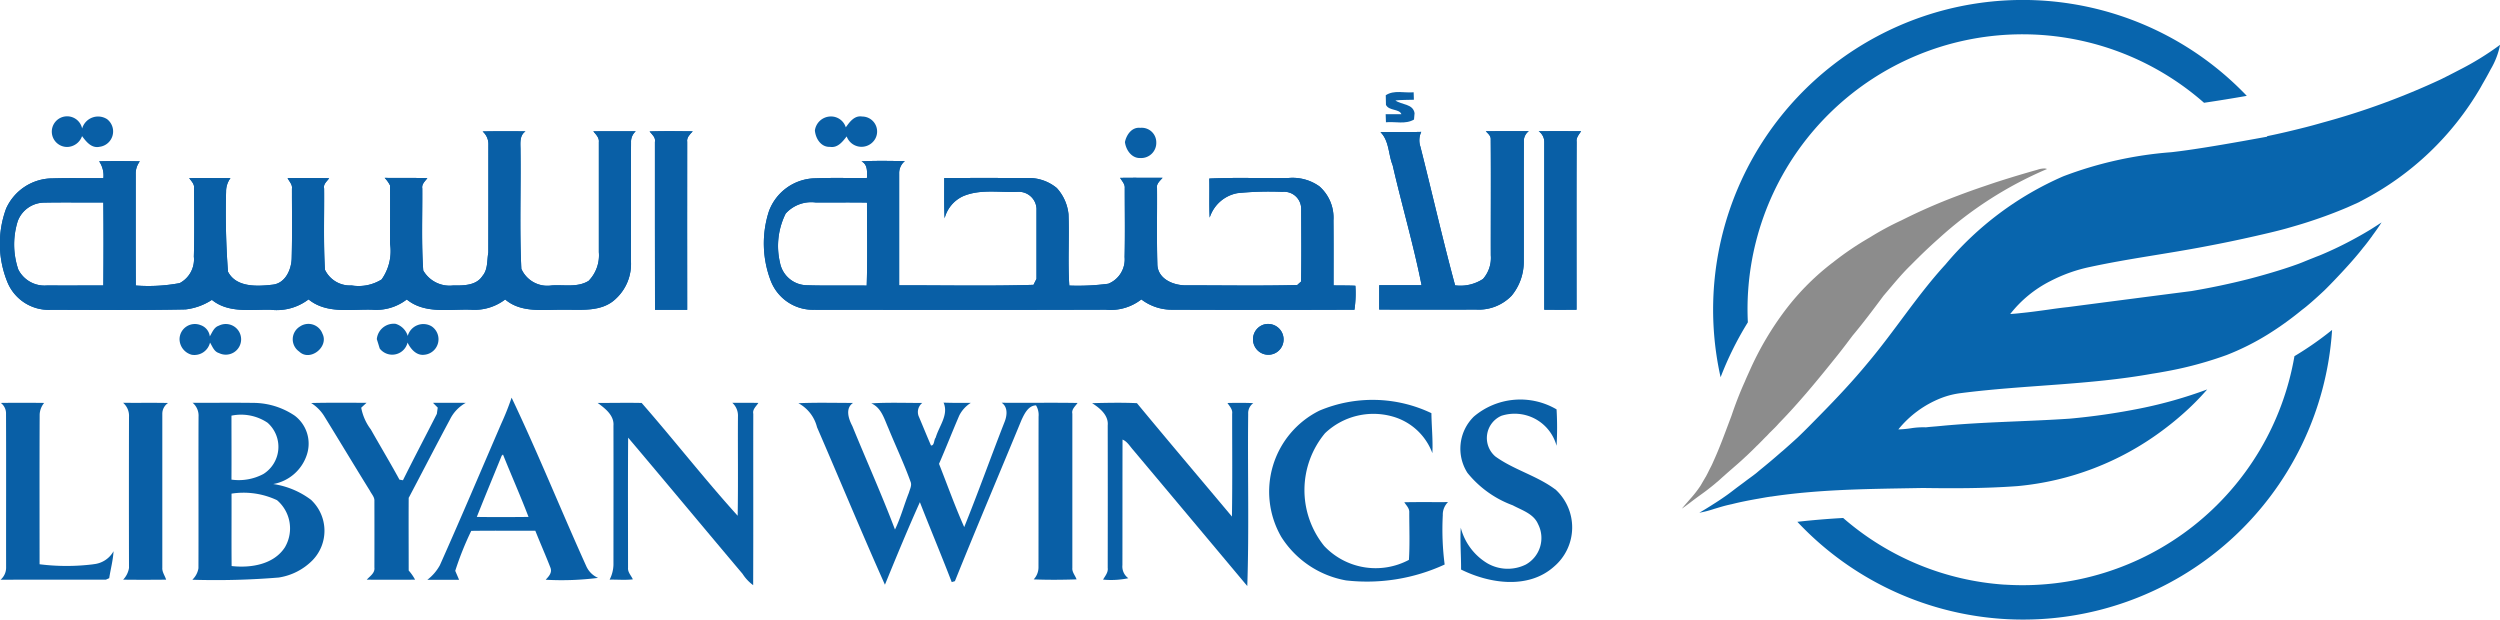 <svg xmlns="http://www.w3.org/2000/svg" width="195.747" height="48.517" viewBox="0 0 195.747 48.517">
  <g id="lw-logo" transform="translate(-236.697 -251.971)">
    <path id="Path_138" data-name="Path 138" d="M517.862,320.554a21.429,21.429,0,0,1-12.65-5.222q-1.8.1-3.587.3a24.24,24.24,0,0,0,41.867-15v-.023a25.651,25.651,0,0,1-2.946,2.054,21.6,21.6,0,0,1-22.685,17.887" transform="translate(-124.197 -22.804)" fill="#0865ad"/>
    <path id="Path_139" data-name="Path 139" d="M491.948,274.8a21.528,21.528,0,0,1,35.7-14.781q1.677-.249,3.347-.542a24.244,24.244,0,0,0-41.2,22.031,25.458,25.458,0,0,1,2.134-4.3,21.5,21.5,0,0,1,.017-2.4" transform="translate(-118.377 0)" fill="#0865ad"/>
    <path id="Path_140" data-name="Path 140" d="M487.353,301.354c.18-.146.343-.311.52-.461.073-.062.142-.129.216-.192.045-.039.088-.079.133-.118.458-.4.923-.79,1.362-1.21.028-.026.059-.05.087-.077.28-.266.552-.525.818-.8h.007c.224-.217.442-.45.667-.675.123-.11.224-.236.34-.351.24-.235.484-.466.7-.72.812-.831,1.585-1.7,2.337-2.583.789-.928,1.555-1.877,2.317-2.828.377-.475.743-.963,1.109-1.449.847-1.013,1.639-2.07,2.428-3.129.7-.811,1.367-1.65,2.133-2.391.708-.718,1.427-1.412,2.176-2.074a30.035,30.035,0,0,1,8.485-5.449.549.549,0,0,0-.192-.043,1.716,1.716,0,0,0-.561.1c-1.031.291-2.063.6-3.082.927-.344.11-.686.229-1.028.345q-1.092.367-2.168.777a44.179,44.179,0,0,0-4.356,1.908,22.566,22.566,0,0,0-2.487,1.342,23.732,23.732,0,0,0-2.84,1.918,19.529,19.529,0,0,0-3.755,3.745,24.087,24.087,0,0,0-2.813,4.77c-.124.278-.255.553-.369.835-.4.881-.748,1.786-1.056,2.7a.422.422,0,0,1-.036.088v.007l-.107.283c-.406,1.077-.8,2.164-1.279,3.207a5.22,5.22,0,0,1-.243.508c-.023.049-.05.1-.073.144-.084.174-.17.346-.263.516a.3.3,0,0,1-.042.064c-.054.1-.116.2-.175.3-.072.124-.14.251-.215.37a8.9,8.9,0,0,1-.788,1.011c-.223.257-.451.509-.664.773.377-.258.733-.543,1.1-.815.351-.26.712-.507,1.053-.781.205-.158.411-.325.61-.5" transform="translate(-116.212 -11.642)" fill="#8c8c8c"/>
    <path id="Path_141" data-name="Path 141" d="M546.628,260.573q-.677.354-1.361.695a57.542,57.542,0,0,1-9.332,3.413q-.631.183-1.26.344c-1.007.255-2.019.5-3.037.705l-.01.044-.091.016-1.821.329-.126.022c-.964.171-1.928.336-2.894.489-.848.134-1.7.26-2.553.357a30.141,30.141,0,0,0-8.474,1.889,25.037,25.037,0,0,0-9.219,6.9c-2.221,2.423-3.98,5.215-6.1,7.728-1.156,1.4-2.4,2.724-3.671,4.016-.6.611-1.2,1.229-1.819,1.818-.375.343-.75.678-1.131,1.012-.061.053-.125.1-.186.156-.517.455-1.047.9-1.583,1.334-.122.1-.236.2-.358.3l-.04.029c-.251.2-.517.38-.771.575-.182.139-.367.274-.551.41-.347.257-.682.53-1.04.775l-.01.007q-.437.308-.894.593-.551.357-1.125.69a8.875,8.875,0,0,0,1.229-.323h.007c.368-.111.743-.228,1.122-.308a.138.138,0,0,1,.053-.011.423.423,0,0,1,.1-.023c.715-.18,1.436-.321,2.159-.446.3-.053.6-.109.908-.153l.03,0c1-.151,2-.264,3-.35,2.958-.253,5.945-.27,8.9-.326,2.464.036,4.937.035,7.4-.147a22.4,22.4,0,0,0,11.331-4.337c.527-.39,1.041-.8,1.531-1.233a20.131,20.131,0,0,0,2-2,34.523,34.523,0,0,1-5.249,1.489,52.411,52.411,0,0,1-5.522.8c-3.388.229-6.789.249-10.168.578-.36.036-.721.057-1.082.1a6.133,6.133,0,0,0-1.167.072,7.45,7.45,0,0,1-.995.091,8.132,8.132,0,0,1,3.344-2.451,6.441,6.441,0,0,1,1.573-.393c4.974-.637,10.024-.625,14.977-1.519.377-.055.752-.124,1.126-.193.547-.1,1.091-.215,1.631-.347a29.014,29.014,0,0,0,3.05-.919,19.741,19.741,0,0,0,3.238-1.621,24.78,24.78,0,0,0,2.589-1.854c.136-.11.278-.211.412-.323.484-.4.955-.829,1.41-1.256l.185-.183c.386-.387.764-.783,1.137-1.184.495-.53.979-1.069,1.439-1.629.1-.121.2-.249.3-.378a1.139,1.139,0,0,0,.089-.106c.187-.227.361-.463.534-.7a.431.431,0,0,0,.074-.107c.016-.006.017-.014.017-.021.247-.336.487-.672.712-1.025-.283.191-.564.368-.854.551-.367.223-.749.445-1.13.652a28.42,28.42,0,0,1-2.756,1.339c-.153.067-.313.12-.467.184-.133.056-.269.106-.4.159-.36.143-.717.3-1.082.426h0c-.816.292-1.646.546-2.48.784-.431.123-.864.242-1.3.353-1.461.371-2.938.678-4.415.929q-4.841.623-9.668,1.255c-.516.053-1.032.125-1.548.2-.72.1-1.442.2-2.162.27-.273.034-.543.054-.815.073a9.324,9.324,0,0,1,3.157-2.586,12.077,12.077,0,0,1,3.091-1.1c3-.649,6.041-1.031,9.055-1.611q1.927-.362,3.853-.8c.807-.184,1.615-.369,2.415-.588l.081-.023c.156-.046.312-.088.469-.135.489-.14.978-.287,1.461-.45.95-.312,1.88-.662,2.8-1.051l.051-.023c.267-.116.522-.233.783-.35a1.281,1.281,0,0,0,.226-.12.231.231,0,0,0,.061-.026c.038-.019.073-.041.111-.061a22.949,22.949,0,0,0,9.2-8.788c.053-.088.1-.18.149-.268.227-.39.449-.784.659-1.186a6.093,6.093,0,0,0,.734-1.914,22.463,22.463,0,0,1-3.239,1.991" transform="translate(-117.423 -3.099)" fill="#0865ad"/>
    <path id="Path_142" data-name="Path 142" d="M303.56,319.917c.634-1.6,1.3-3.2,1.948-4.794.028-.023.08-.068.1-.093.654,1.636,1.373,3.245,2,4.89-1.35.013-2.7.02-4.05,0m8.615,3.951c-2-4.414-3.808-8.919-5.89-13.29a21.391,21.391,0,0,1-.818,2.054c-1.593,3.694-3.162,7.4-4.8,11.07a3.646,3.646,0,0,1-.978,1.136c.826,0,1.656.008,2.483,0-.1-.236-.2-.468-.3-.7a23.9,23.9,0,0,1,1.253-3.13c1.674-.023,3.344-.006,5.018-.008.384.97.808,1.921,1.185,2.895.148.39-.132.677-.374.94a22.5,22.5,0,0,0,4.1-.145,1.788,1.788,0,0,1-.876-.822" transform="translate(-29.528 -27.474)" fill="#095fa6"/>
    <path id="Path_143" data-name="Path 143" d="M434.362,318.922c.163.25.418.482.391.811,0,1.23.052,2.468-.026,3.7a5.538,5.538,0,0,1-6.633-1.086,6.965,6.965,0,0,1,.064-8.832,5.505,5.505,0,0,1,5.314-1.3,4.661,4.661,0,0,1,3.091,2.863c.052-1.044-.063-2.087-.075-3.131a10.705,10.705,0,0,0-8.767-.2,7.082,7.082,0,0,0-2.989,9.886,7.563,7.563,0,0,0,5.075,3.409,14.505,14.505,0,0,0,7.718-1.245,21.342,21.342,0,0,1-.146-3.862,1.374,1.374,0,0,1,.409-1.026c-1.142.008-2.284-.012-3.426.013" transform="translate(-87.713 -27.625)" fill="#095fa6"/>
    <path id="Path_144" data-name="Path 144" d="M459.375,317.905c-1.44-1.074-3.236-1.528-4.685-2.574a1.9,1.9,0,0,1,.48-3.189,3.4,3.4,0,0,1,4.311,2.351,24.287,24.287,0,0,0,0-2.85,5.614,5.614,0,0,0-6.48.568,3.517,3.517,0,0,0-.5,4.4,8.181,8.181,0,0,0,3.553,2.544c.714.387,1.628.655,1.976,1.467a2.379,2.379,0,0,1-.959,3.171,3.189,3.189,0,0,1-3.012-.1,4.592,4.592,0,0,1-2.078-2.786c-.067,1.092.032,2.184.023,3.276,2.228,1.107,5.268,1.562,7.274-.227a4.024,4.024,0,0,0,.106-6.052" transform="translate(-100.907 -27.618)" fill="#095fa6"/>
    <path id="Path_145" data-name="Path 145" d="M244.057,323.986a16.969,16.969,0,0,1-4.223,0c0-3.912-.012-7.823.007-11.733a1.514,1.514,0,0,1,.352-.9c-1.131-.013-2.264-.016-3.395,0a1.026,1.026,0,0,1,.409.856c.016,4.016,0,8.035.006,12.053a1.239,1.239,0,0,1-.436.936c2.752-.01,5.5,0,8.253-.007.066-.029.193-.089.257-.117.107-.707.3-1.4.338-2.109a1.994,1.994,0,0,1-1.569,1.016" transform="translate(-0.038 -27.834)" fill="#095fa6"/>
    <path id="Path_146" data-name="Path 146" d="M254.841,311.343a1.34,1.34,0,0,1,.463,1.095q-.014,5.919,0,11.838a1.718,1.718,0,0,1-.459.915c1.122.014,2.245.012,3.367,0-.1-.315-.325-.6-.3-.941q0-6.026,0-12.046a1.01,1.01,0,0,1,.453-.847c-1.174-.027-2.348,0-3.522-.016" transform="translate(-8.506 -27.833)" fill="#095fa6"/>
    <path id="Path_147" data-name="Path 147" d="M272.322,322.626c-.87,1.384-2.688,1.669-4.192,1.5-.018-1.889,0-3.781-.007-5.67a6.149,6.149,0,0,1,3.559.511,2.906,2.906,0,0,1,.64,3.654m-4.2-10.272a3.724,3.724,0,0,1,2.818.553,2.515,2.515,0,0,1-.316,4.013,4.1,4.1,0,0,1-2.507.443c.012-1.672,0-3.341,0-5.009m6.27,6.623a6.478,6.478,0,0,0-3-1.267,3.4,3.4,0,0,0,2.645-2.333,2.748,2.748,0,0,0-.956-3.016,5.817,5.817,0,0,0-3.264-1.006c-1.581-.021-3.16,0-4.737-.009a1.315,1.315,0,0,1,.465,1.092c-.016,3.956.006,7.909-.008,11.865a1.583,1.583,0,0,1-.48.9,60.12,60.12,0,0,0,6.765-.173,4.717,4.717,0,0,0,2.642-1.347,3.314,3.314,0,0,0-.075-4.7" transform="translate(-13.297 -27.834)" fill="#095fa6"/>
    <path id="Path_148" data-name="Path 148" d="M290.21,318.769c1.076-2.039,2.132-4.089,3.22-6.121a3,3,0,0,1,1.24-1.3c-.856,0-1.712-.011-2.569,0l.371.373c-.016.12-.053.365-.068.488-.881,1.733-1.789,3.453-2.655,5.2l-.275-.048c-.722-1.325-1.5-2.618-2.241-3.931a4.047,4.047,0,0,1-.752-1.7c.105-.1.314-.288.419-.386-1.447,0-2.893-.019-4.339.018a3.251,3.251,0,0,1,1,.99c1.208,1.955,2.388,3.928,3.6,5.879.125.257.372.488.352.8q.007,2.6,0,5.211c.059.427-.349.677-.6.952q1.891.01,3.785,0a3.64,3.64,0,0,0-.5-.717c0-1.9-.012-3.81,0-5.713" transform="translate(-21.501 -27.835)" fill="#095fa6"/>
    <path id="Path_149" data-name="Path 149" d="M335.34,311.347a1.349,1.349,0,0,1,.438,1.074c-.018,2.589.024,5.177-.023,7.766-2.59-2.864-4.977-5.928-7.516-8.832-1.149-.025-2.3,0-3.445,0,.582.424,1.3.972,1.236,1.777.008,3.63,0,7.264,0,10.894a2.713,2.713,0,0,1-.3,1.164c.607-.013,1.215.048,1.819-.024-.132-.295-.407-.556-.377-.9,0-3.4-.016-6.8.008-10.194,3,3.542,5.961,7.113,8.956,10.66a3.312,3.312,0,0,0,.833.89c.018-4.471,0-8.943.009-13.416-.075-.353.234-.592.4-.854-.679-.016-1.358-.01-2.037-.01" transform="translate(-41.3 -27.833)" fill="#095fa6"/>
    <path id="Path_150" data-name="Path 150" d="M370.3,311.333c.511.361.406,1.056.192,1.557-1.062,2.718-2.042,5.466-3.135,8.172-.72-1.614-1.319-3.3-1.973-4.952.548-1.255,1.043-2.531,1.587-3.787a2.491,2.491,0,0,1,.9-.985c-.711,0-1.422.006-2.131-.021.419.958-.365,1.85-.617,2.745-.15.155-.091.641-.369.608-.324-.744-.627-1.5-.943-2.241a.907.907,0,0,1,.26-1.086c-1.33,0-2.663-.05-3.991.032.79.336,1.016,1.219,1.337,1.935.57,1.4,1.226,2.774,1.739,4.2.122.286-.057.584-.13.863-.38.953-.64,1.954-1.09,2.881-1.033-2.733-2.236-5.4-3.34-8.106-.291-.55-.577-1.383.058-1.808-1.428,0-2.856-.041-4.282.023a2.929,2.929,0,0,1,1.46,1.88c1.782,4.108,3.492,8.247,5.317,12.332.886-2.165,1.776-4.33,2.737-6.465.817,2.092,1.687,4.162,2.493,6.26l.249-.074c1.7-4.226,3.483-8.419,5.22-12.632.223-.474.529-1.12,1.131-1.133a1.448,1.448,0,0,1,.2.883c-.007,3.944,0,7.886-.007,11.828a1.374,1.374,0,0,1-.375.915c1.117.047,2.239.036,3.356,0-.1-.3-.364-.565-.33-.9q0-6.033,0-12.073c-.075-.351.236-.585.409-.84-1.98-.037-3.957.005-5.937-.018" transform="translate(-55.163 -27.821)" fill="#095fa6"/>
    <path id="Path_151" data-name="Path 151" d="M408.269,311.354c.167.259.419.5.369.845,0,2.682.025,5.368-.016,8.049-2.479-2.958-4.976-5.9-7.438-8.878-1.17-.054-2.341-.03-3.511,0,.6.377,1.3.951,1.222,1.739q.01,5.58,0,11.156c.049.36-.2.63-.364.919a6.535,6.535,0,0,0,1.978-.108,1.129,1.129,0,0,1-.463-1.033c.006-3.274,0-6.549.009-9.823.378.157.574.527.838.819q4.468,5.32,8.93,10.651c.15-4.488.018-8.987.071-13.477a.963.963,0,0,1,.4-.845c-.675-.032-1.352-.027-2.026-.012" transform="translate(-75.465 -27.831)" fill="#095fa6"/>
    <path id="Path_152" data-name="Path 152" d="M440.958,267.9c.731-.071,1.536.182,2.2-.215.012-.128.031-.377.043-.5-.121-.743-1.022-.643-1.5-.993.478-.052.965-.04,1.448-.056,0-.148-.014-.438-.019-.584-.729.069-1.537-.2-2.184.232,0,.189.012.565.016.753.238.487,1.043.292,1.208.729h-1.231c.006.159.019.479.022.638" transform="translate(-95.746 -6.355)" fill="#095fa6"/>
    <path id="Path_153" data-name="Path 153" d="M245.538,271.516a1.267,1.267,0,0,0,1.142-.849c.329.44.738.969,1.369.836a1.212,1.212,0,0,0,.588-2.165,1.3,1.3,0,0,0-1.951.734,1.2,1.2,0,1,0-1.149,1.444" transform="translate(-3.558 -8.038)" fill="#095fa6"/>
    <path id="Path_154" data-name="Path 154" d="M357.992,271.511c.6.1.986-.4,1.308-.819a1.234,1.234,0,0,0,2.247.166,1.173,1.173,0,0,0-1.04-1.722c-.6-.1-.974.426-1.276.846a1.213,1.213,0,0,0-1.229-.849,1.265,1.265,0,0,0-1.191,1.095c.055.63.474,1.314,1.18,1.283" transform="translate(-56.309 -8.041)" fill="#095fa6"/>
    <path id="Path_155" data-name="Path 155" d="M403.737,273.171a1.185,1.185,0,0,0,1.231-1.244,1.139,1.139,0,0,0-1.254-1.12c-.658-.073-1.08.537-1.2,1.112.074.618.529,1.288,1.219,1.251" transform="translate(-77.736 -8.826)" fill="#095fa6"/>
    <path id="Path_156" data-name="Path 156" d="M238.1,278.311a2.23,2.23,0,0,1,2.053-1.414c1.543-.032,3.09,0,4.636-.013.023,2.166.016,4.334,0,6.5-1.469,0-2.941.008-4.407,0a2.3,2.3,0,0,1-2.253-1.251,6.1,6.1,0,0,1-.033-3.817m2.516,6.974c3.538,0,7.08.044,10.617-.032a4.773,4.773,0,0,0,2.059-.747c1.294,1.058,3.048.742,4.589.774a4.127,4.127,0,0,0,2.979-.811c1.4,1.146,3.29.761,4.955.806a3.92,3.92,0,0,0,2.736-.8c1.412,1.149,3.309.747,4.984.8a3.973,3.973,0,0,0,2.721-.8c1.267,1.079,3.014.781,4.547.806,1.39-.024,3.011.2,4.11-.856a3.71,3.71,0,0,0,1.191-2.947c0-3.108-.007-6.219.006-9.33a1.08,1.08,0,0,1,.369-.842c-1.109,0-2.214-.009-3.322.006.2.232.473.5.433.836q0,4.312,0,8.626a2.862,2.862,0,0,1-.8,2.243c-.865.54-1.928.288-2.889.359a2.225,2.225,0,0,1-2.379-1.3c-.147-3.077-.028-6.16-.066-9.239.009-.529-.121-1.176.39-1.526-1.119-.007-2.238-.014-3.358.009a1.3,1.3,0,0,1,.454,1.046c0,2.811,0,5.62-.005,8.431-.115.619-.02,1.33-.463,1.841-.487.758-1.491.75-2.293.741a2.382,2.382,0,0,1-2.341-1.173c-.147-2.137-.062-4.281-.075-6.422-.061-.343.22-.567.4-.811-1.115-.025-2.232,0-3.347-.019a2.412,2.412,0,0,1,.424.591c.011,1.521,0,3.042,0,4.564a3.837,3.837,0,0,1-.661,2.8,3.4,3.4,0,0,1-2.355.467,2.166,2.166,0,0,1-2.082-1.228c-.123-2.115-.048-4.241-.065-6.362-.084-.343.227-.56.394-.806-1.085-.021-2.17-.013-3.255-.012.126.269.392.5.341.829,0,1.807.029,3.62-.019,5.427-.014.88-.474,1.961-1.458,2.089-1.2.142-2.884.245-3.53-1.012a61.722,61.722,0,0,1-.148-6.281,1.746,1.746,0,0,1,.345-1.053c-1.076.01-2.155-.014-3.233.01.177.24.425.472.379.8.01,1.78.035,3.563-.015,5.342a2.1,2.1,0,0,1-1.111,2.076,13.281,13.281,0,0,1-3.435.188c-.014-2.907-.007-5.812-.007-8.719a1.574,1.574,0,0,1,.324-1.006c-1.063-.02-2.129-.029-3.188,0a1.956,1.956,0,0,1,.334,1.315c-1.326.016-2.652-.023-3.978.021a4,4,0,0,0-3.638,2.363,7.96,7.96,0,0,0,.069,5.682,3.494,3.494,0,0,0,3.36,2.248" transform="translate(0 -9.061)" fill="#095fa6"/>
    <path id="Path_157" data-name="Path 157" d="M332.859,272.134c.007,4.384-.009,8.769.007,13.153.84,0,1.68.006,2.521,0-.01-4.378,0-8.758,0-13.138-.061-.347.218-.613.436-.836-1.126-.011-2.254-.029-3.381.008.188.24.488.463.42.814" transform="translate(-44.883 -9.06)" fill="#095fa6"/>
    <path id="Path_158" data-name="Path 158" d="M447.627,285.274a3.583,3.583,0,0,0,2.725-1.083,4.18,4.18,0,0,0,.956-2.722c.009-3.109-.008-6.217.007-9.326a.954.954,0,0,1,.386-.84c-1.124.005-2.246-.007-3.366.007.167.182.4.353.385.634.023,3.027,0,6.056.006,9.085a2.5,2.5,0,0,1-.611,1.848,3.227,3.227,0,0,1-2.184.5c-.976-3.6-1.8-7.242-2.718-10.86a1.552,1.552,0,0,1,.067-1.157c-1.063.029-2.128,0-3.193.018.694.694.609,1.734.955,2.594.723,3.139,1.637,6.238,2.264,9.391-1.106,0-2.214,0-3.317,0,0,.636,0,1.272,0,1.908q3.822.011,7.641,0" transform="translate(-95.301 -9.063)" fill="#095fa6"/>
    <path id="Path_159" data-name="Path 159" d="M466.822,271.309c-1.108-.005-2.218-.007-3.326,0a1.027,1.027,0,0,1,.438.84q0,6.567,0,13.135,1.261.013,2.526,0c0-4.382-.012-8.766.007-13.151-.047-.33.193-.573.352-.829" transform="translate(-106.322 -9.064)" fill="#095fa6"/>
    <path id="Path_160" data-name="Path 160" d="M350.994,279.819a2.7,2.7,0,0,1,2.337-.876c1.345.011,2.688-.014,4.034.011,0,2.164.046,4.333-.022,6.5-1.56-.023-3.12.023-4.677-.028a2.171,2.171,0,0,1-2.114-1.773,5.684,5.684,0,0,1,.442-3.831m2.326,7.528c7.579,0,15.156.016,22.735-.01a3.906,3.906,0,0,0,2.791-.805,3.955,3.955,0,0,0,2.411.807q7.141.028,14.276,0a8.9,8.9,0,0,0,.073-1.876c-.573-.027-1.142-.017-1.71-.027,0-1.7.009-3.394-.007-5.093a3.272,3.272,0,0,0-1.1-2.661,3.614,3.614,0,0,0-2.437-.654c-2.062.03-4.129-.055-6.185.043.025,1.019-.018,2.039.03,3.06a2.815,2.815,0,0,1,2.181-1.92,24.708,24.708,0,0,1,3.509-.1,1.336,1.336,0,0,1,1.475,1.325c.007,1.9.028,3.8-.009,5.7-.075.065-.225.2-.3.27-2.88.074-5.762.022-8.644.024-1.009.032-2.289-.479-2.308-1.653-.058-1.98-.013-3.959-.027-5.94-.077-.352.239-.592.434-.826-1.109.008-2.214-.013-3.322.006.144.25.388.482.361.8,0,1.8.029,3.6-.011,5.4a2.054,2.054,0,0,1-1.275,2.088,18.071,18.071,0,0,1-3.054.144c-.125-1.857.009-3.73-.064-5.591a3.585,3.585,0,0,0-.917-2.046,3.447,3.447,0,0,0-2.3-.786c-2.172,0-4.342-.009-6.512.006.006,1.049-.02,2.1.029,3.15a2.627,2.627,0,0,1,1.44-1.728c1.36-.585,2.882-.275,4.319-.347a1.389,1.389,0,0,1,1.437,1.309q0,2.75,0,5.508c-.06.116-.178.349-.236.467-3.5.107-7.011.03-10.518.039q0-4.367,0-8.733a1.213,1.213,0,0,1,.443-.994c-1.133-.01-2.266-.041-3.394.02.506.25.431.837.44,1.3-1.345.018-2.689-.025-4.033.026a3.941,3.941,0,0,0-3.653,2.579,8.164,8.164,0,0,0,.127,5.406,3.545,3.545,0,0,0,3.5,2.306" transform="translate(-52.784 -11.121)" fill="#095fa6"/>
    <path id="Path_161" data-name="Path 161" d="M266.239,299.842c-.382.12-.52.526-.709.837a1.069,1.069,0,0,0-.724-.882,1.2,1.2,0,0,0-1.646,1.095,1.281,1.281,0,0,0,.96,1.228,1.258,1.258,0,0,0,1.426-.956c.189.3.315.712.7.821a1.2,1.2,0,1,0-.009-2.143" transform="translate(-12.405 -22.37)" fill="#095fa6"/>
    <path id="Path_162" data-name="Path 162" d="M280.449,299.884a1.167,1.167,0,0,0-.1,1.98c.847.824,2.345-.365,1.826-1.392a1.171,1.171,0,0,0-1.731-.588" transform="translate(-20.229 -22.369)" fill="#095fa6"/>
    <path id="Path_163" data-name="Path 163" d="M294.66,300.641a1.42,1.42,0,0,0-.951-.949,1.332,1.332,0,0,0-1.471,1.2c.078.242.152.486.227.733a1.234,1.234,0,0,0,2.18-.467c.239.5.691,1.037,1.31.956a1.219,1.219,0,0,0,.576-2.225,1.269,1.269,0,0,0-1.871.748" transform="translate(-26.037 -22.366)" fill="#095fa6"/>
    <path id="Path_164" data-name="Path 164" d="M422.133,299.78a1.209,1.209,0,0,0-.606,1.721,1.193,1.193,0,0,0,2.161-.164,1.211,1.211,0,0,0-1.555-1.558" transform="translate(-86.564 -22.367)" fill="#095fa6"/>
    <path id="Path_165" data-name="Path 165" d="M238.1,278.311a2.23,2.23,0,0,1,2.053-1.414c1.543-.032,3.09,0,4.636-.013.023,2.166.016,4.334,0,6.5-1.469,0-2.941.008-4.407,0a2.3,2.3,0,0,1-2.253-1.251,6.1,6.1,0,0,1-.033-3.817m2.516,6.974c3.538,0,7.08.044,10.617-.032a4.773,4.773,0,0,0,2.059-.747c1.294,1.058,3.048.742,4.589.774a4.127,4.127,0,0,0,2.979-.811c1.4,1.146,3.29.761,4.955.806a3.92,3.92,0,0,0,2.736-.8c1.412,1.149,3.309.747,4.984.8a3.973,3.973,0,0,0,2.721-.8c1.267,1.079,3.014.781,4.547.806,1.39-.024,3.011.2,4.11-.856a3.71,3.71,0,0,0,1.191-2.947c0-3.108-.007-6.219.006-9.33a1.08,1.08,0,0,1,.369-.842c-1.109,0-2.214-.009-3.322.006.2.232.473.5.433.836q0,4.312,0,8.626a2.862,2.862,0,0,1-.8,2.243c-.865.54-1.928.288-2.889.359a2.225,2.225,0,0,1-2.379-1.3c-.147-3.077-.028-6.16-.066-9.239.009-.529-.121-1.176.39-1.526-1.119-.007-2.238-.014-3.358.009a1.3,1.3,0,0,1,.454,1.046c0,2.811,0,5.62-.005,8.431-.115.619-.02,1.33-.463,1.841-.487.758-1.491.75-2.293.741a2.382,2.382,0,0,1-2.341-1.173c-.147-2.137-.062-4.281-.075-6.422-.061-.343.22-.567.4-.811-1.115-.025-2.232,0-3.347-.019a2.412,2.412,0,0,1,.424.591c.011,1.521,0,3.042,0,4.564a3.837,3.837,0,0,1-.661,2.8,3.4,3.4,0,0,1-2.355.467,2.166,2.166,0,0,1-2.082-1.228c-.123-2.115-.048-4.241-.065-6.362-.084-.343.227-.56.394-.806-1.085-.021-2.17-.013-3.255-.012.126.269.392.5.341.829,0,1.807.029,3.62-.019,5.427-.014.88-.474,1.961-1.458,2.089-1.2.142-2.884.245-3.53-1.012a61.722,61.722,0,0,1-.148-6.281,1.746,1.746,0,0,1,.345-1.053c-1.076.01-2.155-.014-3.233.01.177.24.425.472.379.8.01,1.78.035,3.563-.015,5.342a2.1,2.1,0,0,1-1.111,2.076,13.281,13.281,0,0,1-3.435.188c-.014-2.907-.007-5.812-.007-8.719a1.574,1.574,0,0,1,.324-1.006c-1.063-.02-2.129-.029-3.188,0a1.956,1.956,0,0,1,.334,1.315c-1.326.016-2.652-.023-3.978.021a4,4,0,0,0-3.638,2.363,7.96,7.96,0,0,0,.069,5.682,3.494,3.494,0,0,0,3.36,2.248" transform="translate(0 -9.061)" fill="#095fa6"/>
    <path id="Path_166" data-name="Path 166" d="M332.859,272.134c.007,4.384-.009,8.769.007,13.153.84,0,1.68.006,2.521,0-.01-4.378,0-8.758,0-13.138-.061-.347.218-.613.436-.836-1.126-.011-2.254-.029-3.381.008.188.24.488.463.42.814" transform="translate(-44.883 -9.06)" fill="#095fa6"/>
    <path id="Path_167" data-name="Path 167" d="M447.627,285.274a3.583,3.583,0,0,0,2.725-1.083,4.18,4.18,0,0,0,.956-2.722c.009-3.109-.008-6.217.007-9.326a.954.954,0,0,1,.386-.84c-1.124.005-2.246-.007-3.366.007.167.182.4.353.385.634.023,3.027,0,6.056.006,9.085a2.5,2.5,0,0,1-.611,1.848,3.227,3.227,0,0,1-2.184.5c-.976-3.6-1.8-7.242-2.718-10.86a1.552,1.552,0,0,1,.067-1.157c-1.063.029-2.128,0-3.193.018.694.694.609,1.734.955,2.594.723,3.139,1.637,6.238,2.264,9.391-1.106,0-2.214,0-3.317,0,0,.636,0,1.272,0,1.908q3.822.011,7.641,0" transform="translate(-95.301 -9.063)" fill="#095fa6"/>
    <path id="Path_168" data-name="Path 168" d="M466.822,271.309c-1.108-.005-2.218-.007-3.326,0a1.027,1.027,0,0,1,.438.84q0,6.567,0,13.135,1.261.013,2.526,0c0-4.382-.012-8.766.007-13.151-.047-.33.193-.573.352-.829" transform="translate(-106.322 -9.064)" fill="#095fa6"/>
    <path id="Path_169" data-name="Path 169" d="M350.994,279.819a2.7,2.7,0,0,1,2.337-.876c1.345.011,2.688-.014,4.034.011,0,2.164.046,4.333-.022,6.5-1.56-.023-3.12.023-4.677-.028a2.171,2.171,0,0,1-2.114-1.773,5.684,5.684,0,0,1,.442-3.831m2.326,7.528c7.579,0,15.156.016,22.735-.01a3.906,3.906,0,0,0,2.791-.805,3.955,3.955,0,0,0,2.411.807q7.141.028,14.276,0a8.9,8.9,0,0,0,.073-1.876c-.573-.027-1.142-.017-1.71-.027,0-1.7.009-3.394-.007-5.093a3.272,3.272,0,0,0-1.1-2.661,3.614,3.614,0,0,0-2.437-.654c-2.062.03-4.129-.055-6.185.043.025,1.019-.018,2.039.03,3.06a2.815,2.815,0,0,1,2.181-1.92,24.708,24.708,0,0,1,3.509-.1,1.336,1.336,0,0,1,1.475,1.325c.007,1.9.028,3.8-.009,5.7-.075.065-.225.2-.3.27-2.88.074-5.762.022-8.644.024-1.009.032-2.289-.479-2.308-1.653-.058-1.98-.013-3.959-.027-5.94-.077-.352.239-.592.434-.826-1.109.008-2.214-.013-3.322.006.144.25.388.482.361.8,0,1.8.029,3.6-.011,5.4a2.054,2.054,0,0,1-1.275,2.088,18.071,18.071,0,0,1-3.054.144c-.125-1.857.009-3.73-.064-5.591a3.585,3.585,0,0,0-.917-2.046,3.447,3.447,0,0,0-2.3-.786c-2.172,0-4.342-.009-6.512.006.006,1.049-.02,2.1.029,3.15a2.627,2.627,0,0,1,1.44-1.728c1.36-.585,2.882-.275,4.319-.347a1.389,1.389,0,0,1,1.437,1.309q0,2.75,0,5.508c-.06.116-.178.349-.236.467-3.5.107-7.011.03-10.518.039q0-4.367,0-8.733a1.213,1.213,0,0,1,.443-.994c-1.133-.01-2.266-.041-3.394.02.506.25.431.837.44,1.3-1.345.018-2.689-.025-4.033.026a3.941,3.941,0,0,0-3.653,2.579,8.164,8.164,0,0,0,.127,5.406,3.545,3.545,0,0,0,3.5,2.306" transform="translate(-52.784 -11.121)" fill="#095fa6"/>
    <path id="Path_170" data-name="Path 170" d="M422.133,299.78a1.209,1.209,0,0,0-.606,1.721,1.193,1.193,0,0,0,2.161-.164,1.211,1.211,0,0,0-1.555-1.558" transform="translate(-86.564 -22.367)" fill="#095fa6"/>
  </g>
</svg>

